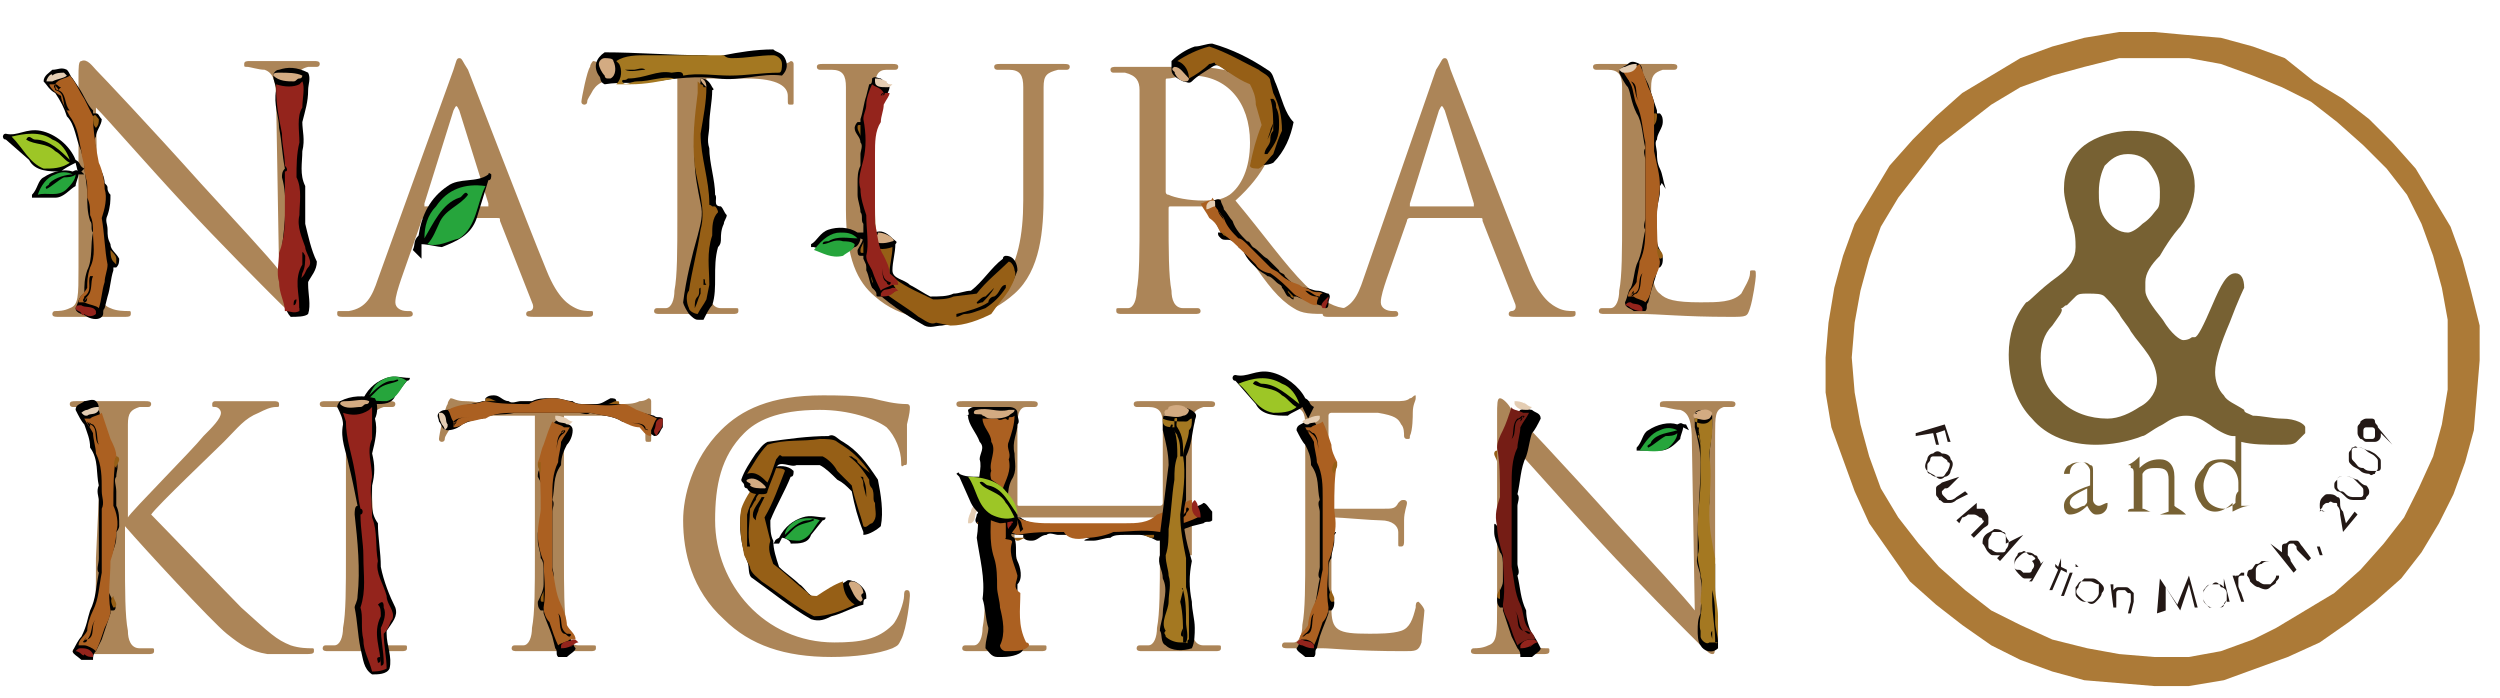<svg version="1.1" id="レイヤー_1" xmlns="http://www.w3.org/2000/svg" x="0" y="0" viewBox="0 0 86 24" xml:space="preserve"><style>.st0{fill:#ac8558}.st1{fill:#ab6021}.st2{fill:#e4cdb3}.st3{fill:#965f16}.st4{fill:#94241c}.st5{fill:#d3ab82}.st6{fill:#9dc626}.st7{fill:#26a53c}.st8{fill:#a47821}.st10{fill:#776133}</style><g id="design"><path class="st0" d="M3.4 9.3c0 .9.1 1.2.4 1.3.2.1.5.1.6.1.1 0 .1 0 .1.1s-.1.1-.2.1H2c-.1 0-.2 0-.2-.1 0 0 0-.1.1-.1s.3 0 .5-.1c.3-.1.3-.4.3-1.4V2.7c0-.4 0-.6.1-.6.2-.1.4.2.5.3.2.2 1.9 2 3.6 3.9 1.1 1.2 2.4 2.6 2.7 3l-.1-5.8c0-.7-.1-1-.4-1.1-.2 0-.5-.1-.6-.1-.1 0-.1 0-.1-.1s.1-.1.2-.1h2.2c.1 0 .2 0 .2.1 0 0 0 .1-.1.1h-.3c-.4.1-.4.3-.4 1V10c0 .8 0 .8-.1.8s-.2-.1-.8-.7c-.1-.1-1.8-1.8-3-3.1-1.3-1.4-2.6-2.9-3-3.3l.1 5.6zM14.6 7c-.1 0-.1 0 0 0l1-3.2c.1-.2.1-.2.2 0l1 3.2v.1h-2.2zM13 9.6c-.2.6-.4 1-1 1.1h-.3c-.1 0-.1 0-.1.1s.1.1.2.1H14c.1 0 .2 0 .2-.1 0 0 0-.1-.1-.1H14c-.2 0-.4-.1-.4-.3 0-.2.1-.5.2-.8l.7-2c0-.1.1-.1.1-.1h2.5c.1 0 .1 0 .1.1l1.1 2.8c.1.2 0 .3-.1.3 0 0-.1 0-.1.1s.1.1.3.1h1.8c.1 0 .2 0 .2-.1s0-.1-.1-.1-.3 0-.5-.1-.6-.3-1-1.3c-.7-1.7-2.5-6.4-2.7-6.9-.2-.3-.2-.4-.3-.4-.1 0-.1.1-.2.4L13 9.6zm11.3-2.1c0 1.1 0 2 .1 2.5 0 .3.1.6.4.6h.5c.1 0 .1 0 .1.1s-.1.1-.2.1h-2.5c-.1 0-.2 0-.2-.1 0 0 0-.1.1-.1h.3c.2 0 .3-.3.3-.6.1-.5.1-1.4.1-2.5V2.7h-1.7c-.7 0-1 .1-1.2.4-.1.2-.2.3-.2.4 0 .1-.1.1-.1.1s-.1 0-.1-.1.2-1.1.3-1.2c0-.1.1-.2.1-.2.1 0 .2.1.5.1s.8.1.9.1h4.3c.4 0 .6 0 .8-.1.2 0 .3-.1.3-.1.1 0 .1.1.1.1v1.3c0 .1 0 .1-.1.1s-.1 0-.1-.2v-.1c0-.3-.3-.6-1.4-.6h-1.4v4.8zm4.8-2V3c0-.4-.1-.6-.5-.6h-.4s-.1 0-.1-.1.1-.1.2-.1h2.4c.1 0 .2 0 .2.1 0 0 0 .1-.1.1h-.3c-.3 0-.4.2-.4.6v4.1c0 1.6.4 2.3.9 2.8.6.5 1.1.6 1.7.6.7 0 1.4-.3 1.8-.8.5-.6.7-1.6.7-2.8V3c0-.4-.1-.6-.5-.6h-.4s-.1 0-.1-.1.1-.1.2-.1h2.2c.1 0 .2 0 .2.1 0 0 0 .1-.1.1h-.3c-.4.1-.5.2-.5.6v3.7c0 1.2-.1 2.6-1 3.4-.9.8-1.8.9-2.4.9-.4 0-1.5 0-2.4-.8-.6-.5-1-1.3-1-3V5.5zm11-2.7c0-.1 0-.1.1-.1s.4-.1.8-.1c1.2 0 2 .9 2 2.3 0 .9-.3 1.5-.7 1.8-.3.2-.6.2-.9.2-.5 0-1-.1-1.2-.2-.1 0-.1-.1-.1-.1V2.8zm-.9 4.7c0 1.1 0 2-.1 2.5 0 .3-.1.6-.3.6h-.3c-.1 0-.1 0-.1.1s.1.1.2.1h2.5c.1 0 .2 0 .2-.1 0 0 0-.1-.1-.1h-.5c-.3 0-.4-.3-.4-.6-.1-.5-.1-1.4-.1-2.5v-.3c0-.1 0-.1.1-.1h1.4c.1 0 .1 0 .1.1.2.3.7 1.1 1.2 1.7.6.9 1 1.4 1.5 1.7.3.2.6.2 1.2.2h.8c.2 0 .3 0 .3-.1 0 0 0-.1-.1-.1h-.4c-.3 0-.8-.2-1.4-.8-.7-.7-1.4-1.7-2.4-2.9 1-.9 1.4-1.8 1.4-2.6s-.5-1.3-.8-1.5c-.6-.4-1.4-.5-2.1-.5h-2.6c-.1 0-.2 0-.2.1 0 0 0 .1.1.1h.4c.4.1.5.3.5.6v4.4z"/><path class="st0" d="M48.5 7c-.1 0-.1 0 0 0l1-3.2c.1-.2.1-.2.2 0l1 3.2v.1h-2.2zm-1.6 2.6c-.2.6-.4 1-1 1.1h-.3c-.1 0-.1 0-.1.1s.1.1.2.1h2.2c.1 0 .2 0 .2-.1 0 0 0-.1-.1-.1h-.1c-.2 0-.4-.1-.4-.3 0-.2.1-.5.2-.8l.7-2c0-.1.1-.1.1-.1h2.4c.1 0 .1 0 .1.1l1.1 2.8c.1.2 0 .3-.1.3 0 0-.1 0-.1.1s.1.1.3.1H54c.1 0 .2 0 .2-.1s0-.1-.1-.1-.3 0-.5-.1-.6-.3-1-1.3c-.7-1.7-2.5-6.4-2.7-6.9-.1-.3-.1-.4-.2-.4s-.1.1-.3.4l-2.5 7.2zm9.9-2.1c0 1.7 0 2.4.3 2.6.2.2.5.3 1.4.3.6 0 1.1 0 1.4-.3.1-.2.3-.5.3-.7 0-.1 0-.1.1-.1s.1 0 .1.2c0 .1-.1.8-.2 1.1-.1.3-.1.3-.7.3-1.6 0-2.4-.1-3.1-.1h-1.2c-.1 0-.2 0-.2-.1 0 0 0-.1.1-.1h.3c.2 0 .3-.3.3-.6.1-.5.1-1.4.1-2.5V3c0-.4-.1-.6-.5-.6h-.4s-.1 0-.1-.1.1-.1.2-.1h2.5c.1 0 .2 0 .2.1 0 0 0 .1-.1.1h-.4c-.3.1-.4.2-.4.6v4.5z"/><path d="M3.7 6.5s0 .1.1.2c0 .2 0 .4-.1.7-.1.2 0 .3 0 .5s0 .3.1.5c0 .2.2.3.3.5 0 .1 0 .2-.1.3h-.1v.1c-.1.3-.1.6-.2.9l-.1.4c-.1.1 0 .2-.1.3-.1.1-.3.1-.5 0-.1-.1-.4-.1-.4-.3.1-.2.1-.4.3-.5 0-.3 0-.5.1-.8.2-.4.1-.9.2-1.3-.1-.1 0-.3-.1-.4C3 7.3 3 7 3 6.7c0-.4-.1-.7-.1-1.1 0-.1-.1-.3-.1-.4-.2-.4-.2-.9-.5-1.2-.1-.3-.2-.5-.4-.8-.2-.1-.3-.3-.4-.4 0-.2.2-.3.3-.4.2 0 .3-.1.5 0 .1.1.1.2.2.3l.2.3c.2.3.3.6.5.8v.1h.1c.1 0 .1.1.2.2 0 .2-.2.4-.2.6-.1.1 0 .3 0 .5 0 .1 0 .3.1.5s.2.4.2.6c.1.1.1.1.1.2z"/><path class="st1" d="M3.6 6.5c.1.3 0 .7-.1 1 .1.6.1 1.1.2 1.6 0 .2-.1.4-.1.6-.1.3-.1.6-.2.9-.1-.1-.3-.1-.5-.2h-.2c0-.2.2-.3.3-.5 0-.2 0-.4.1-.7.2-.4.1-.8.1-1.2 0-.2 0-.4-.1-.6 0-.2 0-.4-.1-.6v-.4c0-.2-.1-.4-.1-.6 0-.2-.1-.4-.1-.6-.1-.4-.1-.8-.4-1.2-.1-.2-.3-.5-.3-.7-.2-.1-.4-.3-.4-.4h.2c.1-.2.4-.2.5-.3.2.2.3.5.5.8l.3.6c0 .5.1 1.1.2 1.6.1.2.2.6.2.9z"/><path class="st2" d="M1.7 2.6s.1-.1.1 0c.1-.1.3-.1.4-.1l.1.1c-.1.1-.3.1-.5.2h-.2c0-.1.1-.2.1-.2z"/><path d="M1.9 2.9c0 .1 0 .2.1.2 0-.1-.1-.1-.1-.2.1 0 .1.1.2.1l-.1.1c.3.1.2.5.4.7h-.1c-.2-.2 0-.6-.4-.7 0-.1-.1-.1 0-.2z"/><path class="st3" d="M3.2 4c.1-.1.1 0 .2.1 0 .1 0 .2-.1.3-.1-.1-.1-.2-.1-.4zm.7 5l.1.1v-.2c0-.1-.1-.2-.2-.3 0 .1 0 .3.1.4z"/><path class="st4" d="M2.8 10.8s.1.1.1 0c.1.1.3.1.4 0v-.1c-.1-.2-.4-.1-.5-.2-.1 0-.2 0-.2.1s.2.1.2.2z"/><path d="M2.9 10.4s0-.1.1-.2c0 .1-.1.1-.1.2.1 0 .1-.1.1-.2.2-.2.1-.5.2-.7h-.1c-.1.2.1.5-.2.7 0 .1-.1.1 0 .2zm7.7-7.9c.1.2 0 .4 0 .6 0 .4-.1.7-.2 1.1 0 .3.1.6 0 1 0 .4-.1.8.1 1.2v1.3c.1.4.2.9.4 1.3 0 .3-.2.5-.3.7v.1c0 .3.1.7 0 1-.1.1-.4.1-.6.1-.2-.2-.2-.5-.3-.8-.1-.4 0-.8-.1-1.3 0-.1.1-.2.1-.3.1-.8.2-1.7 0-2.4 0-.1 0-.2.1-.3-.1-.5-.1-.9-.2-1.4 0-.4-.2-.8-.1-1.3 0-.2-.1-.3-.1-.5 0-.1.1-.2.2-.2.3-.1.6-.1 1 .1z"/><path class="st5" d="M10.4 2.6s0 .1-.1.1-.1.1-.2.1c-.2 0-.5 0-.7-.2 0-.1.1-.1.2-.1.3 0 .6 0 .8.1z"/><path class="st4" d="M10.4 3.7c-.2.3-.1.8-.1 1.2-.1.4-.1.8-.1 1.2.2.4.1.9.1 1.3-.1.4.1.8.2 1.1 0 .2.3.5.1.7-.1.1-.1.3-.3.4v1.1c-.2.1-.3 0-.5 0 0-.3-.2-.6-.2-1-.1-.3 0-.7 0-1 .2-.5.2-1 .2-1.5V5.9c.1 0 .1-.1 0-.2 0-.4-.1-.7-.1-1.1-.1-.5-.2-1-.2-1.5v-.2c.3.1.6.1.8 0l.1-.1c.1.2 0 .6 0 .9z"/><path d="M10.5 8.8c0 .2 0 .4-.1.6-.1.4 0 .7 0 1.1 0 0 0 .1-.1.1 0-.5-.2-1 .1-1.5v-.4c0-.1.1.1.1.1zm-.3 1.5s0 .2-.1.2c0-.1 0-.2.1-.2 0-.1 0 0 0 0zM2.7 6l-.1-.4c-.2.1-.4.2-.5.3-.4 0-.9 0-1.1-.4l-.8-.7c-.1 0-.1-.1-.1-.1s0-.1.1-.1c.4.1.7-.2 1.2-.1s1 .5 1.2 1c.2.1.1.2.3.3l-.2.2z"/><path class="st6" d="M1.8 4.8c.3.1.5.4.6.7-.3-.3-.7-.7-1.2-.7-.1 0-.2-.2-.3 0 .3.2.7.1 1 .4.2.1.3.3.5.4-.3.2-.6.2-.9.2C1 5.6.8 5.1.4 4.7c.4-.1 1-.2 1.4.1z"/><path d="M2.9 6h-.2c0 .1-.1.3-.1.4-.2.1-.4.4-.7.4h-.8v-.1c.2-.2.2-.5.4-.6.3-.2.7-.3 1-.2.2-.1.1 0 .3 0l.1.1z"/><path class="st7" d="M1.9 6c.2-.1.4-.1.6 0-.2 0-.6.1-.8.3 0 .1-.2.1-.1.2.2-.1.4-.3.6-.4.1 0 .3 0 .4-.1 0 .2-.2.4-.3.5-.3.3-.7.1-1 .2.1-.3.3-.6.6-.7z"/><path d="M29.8 8.3l-.2-.1c0 .1-.1.3-.2.3-.2.1-.5.3-.8.2l-.6-.2h-.1v-.1c.2-.1.3-.4.6-.5.3-.1.7-.1 1 .1h.3v.3z"/><path class="st7" d="M28.9 8c.2 0 .4 0 .6.2-.3 0-.7-.1-1 .1-.1 0-.2 0-.2.1.2 0 .4-.2.7-.1.1 0 .3 0 .4.1 0 .2-.3.3-.4.4-.4.1-.7-.1-1-.2.3-.4.6-.6.9-.6z"/><path d="M20.8 1.8c1.1 0 2.3.1 3.4.1.2 0 .4.1.7 0 .5-.1 1.1-.2 1.7-.2.1.1.3.1.4.3.1.2.1.4-.1.6-.7-.1-1.4.2-2.2.1-.7-.1-1.5 0-2.2.1-.6.1-1.1 0-1.7.1-.2-.1-.1-.2-.2-.3-.2-.3-.1-.6.2-.8z"/><path class="st5" d="M20.8 2c.1 0 .3 0 .3.1.1.2.1.5-.1.6h-.1c-.1 0-.1-.1-.1-.1-.1-.1-.2-.3-.2-.4 0-.1.1-.2.2-.2z"/><path class="st8" d="M22.3 1.9h2.6c.1.1.2.1.3.1.5 0 .9-.1 1.4-.1.1 0 .3.1.3.3 0 .1 0 .3-.1.3-.6 0-1.1.1-1.7.1-.5 0-1.1-.1-1.6 0 0-.2-.3-.1-.4-.1-.5-.1-.9.2-1.5.2-.1.1-.2 0-.2.1.1.2.3 0 .5 0 .5 0 .9-.2 1.3-.1-.5.1-1 .2-1.5.2h-.5c.2-.2.2-.5.1-.7l-.1-.1c.3-.2.7-.2 1.1-.2z"/><path d="M21.8 2.4c.1 0 .3-.1.4 0-.2 0-.5.1-.7 0h.3zm1.7 8c.1-.8.3-1.6.5-2.3.1-.4.2-.7.1-1.1-.1-.5-.2-1-.2-1.4-.1-1 .1-1.9.2-2.8v-.1c.2 0 .3.1.4.3 0 0 .1.1 0 .1 0 .4-.1.8-.1 1.2 0 .3-.1.5 0 .8 0 .5.2 1.1.2 1.6.1.1-.1.4.2.4.1.1.1.2.2.3 0 .1-.1.2-.1.3-.1.2-.1.4-.1.5 0 .1 0 .2-.1.3-.2.7 0 1.4-.2 2-.1.1-.2.3-.3.5H24c-.1 0-.2-.1-.3-.2-.2-.3-.2-.4-.2-.4z"/><path class="st3" d="M23.7 10c.1-.7.3-1.4.4-2.1.2-.7-.1-1.5-.2-2.2-.1-.9 0-1.7.1-2.5v-.4l.1.1c.1 0 .1.1.1.1h.1c0 .5-.1 1-.2 1.6 0 .8.3 1.6.3 2.4 0 .1 0 0 .1.1h.1c.1.1.1.2.1.2-.2.2-.2.5-.2.8-.2.6-.1 1.1-.1 1.7l-.1.5c-.1.2-.2.3-.3.5-.1 0-.3-.1-.3-.2-.1-.2-.1-.5 0-.6z"/><path d="M24 10.2c.1-.1 0-.3.1-.3v.2c-.1.2-.1.3-.2.5 0-.2 0-.3.1-.4zm.2-.6c0-.1 0-.1 0 0 .1 0 0 .1.1.2h-.1v-.2z"/><path class="st5" d="M24.1 2.7c.1 0 .2.1.2.3-.1-.1-.2-.2-.2-.3z"/><path d="M14.5 8.9v-.5c.2 0 .6.1.7.1.5-.2 1-.4 1.2-1l.4-1.3c.1 0 .1-.1.1-.2 0 0-.1-.1-.1 0-.4.3-1 .1-1.4.4-.6.4-.9 1-1 1.7-.2.2-.1.3-.2.5l.3.3z"/><path class="st7" d="M15 7.1c-.3.3-.4.7-.4 1.1.3-.5.6-1.2 1.2-1.4.1 0 .2-.3.3-.1-.3.4-.8.5-1 1-.1.2-.2.5-.4.7.4.1.7-.1 1.1-.2.6-.4.6-1.2.9-1.8-.7-.1-1.3.1-1.7.7z"/><path d="M57.1 6.4v.2c0 .2-.1.4-.1.7-.1.1 0 .3 0 .5v.5c0 .2.2.4.2.6 0 .1 0 .2-.1.3H57v.1c0 .1-.1.4-.2.7l-.1.4c-.1.1 0 .2-.1.3h-.4c-.1-.1-.3-.1-.3-.3.1-.2.1-.4.2-.5.1-.2.1-.5.2-.8.2-.4.2-.8.3-1.2-.1-.1 0-.3 0-.4v-2c0-.1-.1-.3 0-.4-.1-.4-.1-.9-.3-1.2-.2-.4-.2-.7-.3-.9-.1-.1-.2-.3-.3-.5 0-.2.2-.2.3-.3.1-.1.2-.1.4 0 .1.1.1.2.1.3l.2.4.3.9v.1h.1c.1.1.1.2.1.3 0 .2-.2.4-.2.6-.1.1 0 .3 0 .5 0 .1 0 .3.1.5s.1.4.2.7c-.2-.3-.1-.2-.2-.1z"/><path class="st1" d="M57.1 6.4c0 .3-.1.7-.1 1 0 .6 0 1.1.1 1.6 0 .2-.1.4-.2.6-.1.3-.1.6-.3.8-.1-.1-.3-.1-.4-.2H56c0-.2.2-.3.3-.5 0-.2.1-.5.1-.7.2-.4.2-.8.2-1.3V4.9c-.1-.4-.1-.9-.3-1.3-.1-.2-.1-.5-.2-.7-.1-.2-.2-.3-.3-.5h.2c.1-.1.3-.1.4-.2.1.2.2.5.3.8.1.2.2.4.2.6v1.6c.1.5.2.8.2 1.2z"/><path class="st2" d="M55.9 2.3s0-.1 0 0c.2-.1.3-.1.4-.1v.1c-.1.2-.3.2-.4.2-.1 0-.1 0-.2-.1 0 0 .1-.1.2-.1z"/><path d="M55.9 2.7s0 .1.1.2c0-.1 0-.2-.1-.2.1 0 .1.1.2.1.2.2.1.5.3.7-.2-.2 0-.6-.3-.7-.1 0-.2-.1-.2-.1z"/><path class="st3" d="M56.9 3.9c.1 0 .1 0 .1.1 0 0 0 .2-.1.3v-.4zm.2 5c.1 0 .1-.1.1-.1 0-.1-.1-.2-.2-.3 0 .1 0 .3.1.4z"/><path class="st4" d="M56.1 10.6c.2.1.3.1.4.1v-.1c-.1-.2-.3-.1-.4-.2-.1 0-.1 0-.2.1 0 0 .1 0 .2.1z"/><path d="M56.1 10.2s0-.1.1-.2c0 .1 0 .1-.1.2.1 0 .1-.1.2-.1.2-.2.1-.5.2-.7-.2.2 0 .6-.3.7-.1 0-.1 0-.1.1zM43.9 2.9c-.1-.2-.1-.4-.3-.5-.6-.4-1.2-.7-1.9-.9-.2 0-.4.1-.6.1-.3.1-.6.3-.8.5v.3c0 .2.2.3.4.4.1 0 .2.1.3 0 .2-.2.4-.3.7-.5.3-.2.4.2.7.2.2.1.5.3.7.4.1.2.2.5.2.7.1.2.1.4.2.5-.1.5-.3.9-.4 1.4-.1 0 0 .1 0 .1.2.1.5.1.7 0 .4-.4.6-.9.7-1.4-.3-.3-.4-.8-.6-1.3z"/><path class="st3" d="M43.7 2.8c0-.2-.3-.3-.4-.4-.6-.3-1.1-.6-1.7-.8-.4.1-.8.3-1.1.5.3.1.4.4.4.6.2-.1.5-.3.7-.5.1 0 .2-.1.2 0 .4.2.7.5 1.2.7.1.2.2.4.2.7l.2.7c-.2.5-.3.9-.4 1.4 0 .1.2.1.3.1.2-.1.3-.3.5-.5.1-.3.2-.6.3-.8 0-.5-.1-.9-.3-1.3l-.1-.4z"/><path d="M43.9 3.7c0-.1 0-.2-.1-.3h-.1c.1.3.1.7.1 1.1-.1.1-.1.2-.1.3 0 .2-.2.3-.2.5h.1c.3-.4.4-.6.4-1 0-.2 0-.4-.1-.6z"/><path d="M43.8 4.2s-.1 0 0 0c0 .1-.1.2-.1.3l-.1.3c.1-.2.2-.4.2-.6.1.1.1 0 0 0z"/><path class="st5" d="M40.4 2.3c-.2.1.1.2 0 .2.1.2.2.3.4.3.1 0 .1-.1.1-.1-.2-.2-.3-.4-.5-.4z"/><path d="M32.4 11.2c-.2 0-.4.1-.6 0-.7-.4-1.3-.8-1.8-1.3-.1-.2-.1-.4-.2-.6V8.2L30 8h.1c.2-.1.4 0 .6.2.1.1.2.1.1.2 0 .3-.1.6-.1.9 0 .3.4.3.6.5.2.1.5.3.7.4.3 0 .6 0 .8-.1.2 0 .4-.1.6-.1.4-.3.7-.8 1.1-1.1 0-.1.1-.1.1-.1.3 0 .4.3.4.5-.2.6-.6 1-1 1.4-.5.3-1 .4-1.6.5z"/><path class="st3" d="M32.2 11.1c-.2.1-.4-.1-.6-.2-.5-.4-1.1-.7-1.6-1.2-.1-.4-.1-.9-.1-1.3.2.2.5.2.8.1 0 .3-.1.6-.1.9 0 .1 0 .2.2.2.4.3.9.5 1.3.7.2 0 .5 0 .7-.1l.8-.1c.3-.4.8-.8 1.1-1.1.1 0 .2.2.2.3.1.2-.1.5-.2.7-.2.3-.4.5-.6.8-.4.2-.9.4-1.4.4l-.5-.1z"/><path d="M33.2 10.8c-.1 0-.2.1-.3.1v-.1c.4-.1.8-.2 1.1-.4 0-.1.1-.2.2-.2.2-.1.2-.4.4-.4v.1c-.2.3-.4.5-.7.7-.3.1-.5.2-.7.2z"/><path d="M33.6 10.4c.1-.1.2-.2.3-.2l.3-.3c-.1.2-.3.4-.4.5-.1 0-.2.1-.2 0z"/><path class="st5" d="M30 8.2c0-.2.2 0 .2-.2.2 0 .4.1.5.2.1.1 0 .1 0 .1-.3.1-.6.1-.7-.1z"/><path d="M43.2 9.2s.1 0 0 0c.2.2.3.2.4.3.1 0 .2.1.3.2.1.1.2.1.2.2.1.1.1.2.2.3.1 0 .1.1.2.1v-.1h.1c.2.1.3.1.5.2l.3.1c.1 0 .1.1.2.1s.1-.1.1-.2.1-.2 0-.3c-.1 0-.2-.1-.4-.1-.1 0-.3-.1-.4-.1-.3 0-.5-.2-.7-.4 0-.1-.2-.1-.2-.2l-.4-.4c-.2-.1-.3-.3-.5-.4-.1-.1-.1-.2-.2-.2-.2-.2-.4-.4-.5-.7-.1-.1-.2-.3-.3-.4 0-.1-.1-.2-.1-.3-.1-.1-.2 0-.3 0-.1 0-.1.1-.2.2 0 .1.1.1.1.2l.1.2c.1.1.2.3.3.5h-.1c0 .1 0 .1.1.2s.3 0 .4.1c.1 0 .2.1.2.2.1.1.2.1.2.2.1.2.2.3.3.4l.1.1z"/><path class="st1" d="M43.2 9.1c.1.2.4.3.5.3.3.2.5.4.8.7.1.1.2.1.3.2.2.1.3.2.5.2 0-.1 0-.2.1-.3 0 0 0-.1.1-.1-.1-.1-.2 0-.4-.1-.1-.1-.3-.1-.4-.2-.3-.1-.5-.2-.7-.4-.1-.1-.2-.1-.3-.2l-.3-.3-.1-.1-.1-.1-.3-.3c-.1-.1-.2-.2-.3-.2-.2-.2-.4-.4-.5-.7-.1-.1-.2-.3-.3-.4 0-.1 0-.2-.1-.3 0 0 0 .1-.1.1s-.2.1-.3.1c.1.2.2.3.3.5.3.2.3.4.4.5.3.2.5.4.8.7l.4.4z"/><path class="st2" d="M41.7 6.9c-.1 0-.2.1-.2.2v.1c.1 0 .2-.1.3-.1V7c0-.1 0-.1-.1-.1z"/><path d="M41.9 7.1c-.1.1 0 .1 0 .1 0 .2.2.3.2.4 0-.2-.2-.2-.2-.5z"/><path class="st3" d="M42.1 8c-.1 0 0 .1 0 .1.1 0 .1.1.2.1-.1 0-.1-.1-.2-.2zm2.4 2.2c0 .1-.1 0-.1 0 0-.1-.1-.1-.1-.2l.2.2z"/><path class="st4" d="M45.7 10.3c-.1.1 0 .1 0 0 0 .1-.1.2-.1.3h-.1c-.1-.1 0-.2.1-.3l.1-.1v.1z"/><path d="M45.4 10.2h-.1.1c0 .1-.1 0-.1 0-.2 0-.3-.1-.4-.2.2 0 .3.2.5.2 0 0 .1 0 0 0zM29.5 6.5v.2c0 .2.1.4.1.6.1.1 0 .3.1.4v.4c0 .2-.1.3-.2.5 0 .1 0 .2.1.2h.1v.1c.1.2.2.5.3.7l.1.4c.1.1 0 .2.1.2h.3c.1-.1.3-.1.3-.3-.1-.1-.1-.3-.3-.4-.1-.2-.1-.4-.2-.7-.2-.3-.2-.7-.3-1.1.1-.1 0-.3 0-.4V5.2c.1-.4 0-.8.2-1.1 0-.2.1-.5.2-.7.1-.1.2-.3.2-.4 0-.1-.2-.2-.3-.3-.1 0-.2-.1-.3 0 0 .1 0 .2-.1.2l-.1.4c-.1.3-.1.5-.2.8v.1h-.1c-.1.1-.1.2-.1.2 0 .2.2.3.2.5.1.1 0 .3 0 .4v.4c-.1.2-.1.4-.1.6v.2z"/><path class="st4" d="M29.6 6.5c0 .3.1.6.2.9 0 .5.1 1 0 1.4 0 .2.1.3.2.5.1.3.2.5.3.7.1-.1.2-.1.4-.2h.2c0-.2-.2-.3-.3-.4 0-.2-.1-.4-.2-.6-.2-.3-.2-.7-.3-1.1V5.3c0-.4 0-.8.2-1.1 0-.2.1-.4.1-.6.1-.2.2-.3.2-.4h-.2c-.1-.2-.3-.2-.4-.3-.1.2-.2.5-.2.7 0 .2-.1.3-.1.5.1.5.1 1 0 1.4-.1.4-.2.7-.1 1z"/><path class="st2" d="M30.5 2.8c-.1 0-.1 0 0 0-.2-.1-.3-.1-.4-.1v.1c0 .2.2.2.4.2.1 0 .1 0 .2-.1-.1 0-.2 0-.2-.1z"/><path d="M30.4 3.2s0 .1-.1.1l.1-.1c-.1 0-.1.1-.1.1-.2.1-.1.4-.2.6.1-.2 0-.5.2-.6.1 0 .2-.1.1-.1z"/><path class="st3" d="M29.6 4.3c-.1 0-.1 0-.1.1s.1.2.1.3v-.4zm.1 4.4c-.1 0-.1 0-.1-.1s.1-.2.1-.3v.4z"/><path class="st4" d="M30.7 10.1c-.1 0-.1 0 0 0-.1.1-.3.1-.4.1v-.1c.1-.2.2-.1.4-.2.1 0 .1 0 .2.1-.1 0-.2.1-.2.1z"/><path d="M30.6 9.8s0-.1-.1-.1c0 0 .1 0 .1.1-.1 0-.1-.1-.1-.1-.2-.1-.1-.4-.2-.6.1.2 0 .5.3.6 0 0 .1 0 0 .1z"/><path class="st0" d="M3.4 17.1v-2.5c0-.4-.1-.6-.5-.6h-.4s-.1 0-.1-.1.1-.1.2-.1H5c.1 0 .2 0 .2.1 0 0 0 .1-.1.1h-.3c-.3.1-.4.2-.4.6v3.2c.1-.2 2.2-2.3 2.6-2.8.3-.3.6-.6.6-.8 0-.1-.1-.2-.2-.2s-.1 0-.1-.1.1-.1.1-.1h2c.1 0 .2 0 .2.1s0 .1-.1.1c-.2 0-.4.1-.6.2-.5.2-.7.5-1.2 1-.3.3-2.3 2.2-2.5 2.5.3.3 2.7 2.8 3.1 3.2 1 .9 1.2 1.1 1.7 1.3.3.1.6.1.7.1.1 0 .1 0 .1.1s-.1.1-.3.1H9.2c-.6-.1-.9-.3-1.4-.7-.5-.4-2.9-3-3.5-3.7v1.1c0 1.1 0 2 .1 2.5 0 .3.1.6.4.6h.4c.1 0 .1 0 .1.1s-.1.1-.2.1H2.7c-.1 0-.2 0-.2-.1 0 0 0-.1.1-.1h.3c.2 0 .3-.3.3-.6.1-.5.1-1.4.1-2.5l.1-2.1zm9.5 2c0 1.1 0 2 .1 2.5 0 .3.1.6.4.6h.5c.1 0 .1 0 .1.1s-.1.1-.2.1h-2.5c-.1 0-.2 0-.2-.1 0 0 0-.1.1-.1h.3c.2 0 .3-.3.3-.6.1-.5.1-1.4.1-2.5v-4.5c0-.4-.1-.6-.4-.6h-.4s-.1 0-.1-.1.1-.1.2-.1h2.2c.1 0 .2 0 .2.1 0 0 0 .1-.1.1h-.3c-.3.1-.4.2-.4.6v2.5l.1 2zm6.5 0c0 1.1 0 2 .1 2.5 0 .3.1.6.4.6h.5c.1 0 .1 0 .1.1s-.1.1-.2.1h-2.5c-.1 0-.2 0-.2-.1 0 0 0-.1.1-.1h.3c.2 0 .3-.3.3-.6.1-.5.1-1.4.1-2.5v-4.8h-1.7c-.7 0-1 .1-1.2.4-.1.2-.2.3-.2.4 0 .1-.1.1-.1.1s-.1 0-.1-.1.2-1.1.3-1.2c0-.1.1-.2.1-.2.1 0 .2.1.5.1s.8.1.9.1h4.3c.4 0 .6 0 .8-.1.2 0 .3-.1.3-.1.1 0 .1.1.1.1v1.3c0 .1 0 .1-.1.1s-.1 0-.1-.2v-.1c0-.3-.3-.6-1.4-.6h-1.4v4.8zm5.5 2.2c-1.1-1-1.4-2.3-1.4-3.4 0-.8.3-2.1 1.3-3.1.7-.7 1.7-1.2 3.5-1.2.5 0 1.1 0 1.7.1.4.1.8.2 1.2.2.1 0 .1.1.1.1 0 .1 0 .2-.1.6v1.2c0 .2 0 .2-.1.2-.1.1-.1 0-.1-.1 0-.4-.2-.9-.5-1.2-.4-.3-1.3-.6-2.3-.6-1.5 0-2.2.4-2.6.8-.8.8-1 1.8-1 3 0 2.2 1.7 4.2 4.1 4.2.9 0 1.5-.1 2-.6.2-.2.4-.8.4-1 0-.1 0-.2.1-.2s.1.1.1.2-.1 1.1-.3 1.5c-.1.2-.1.2-.3.3-.5.2-1.3.3-2.1.3-1.6 0-2.8-.4-3.7-1.3zm16-2.2c0 1.1 0 2 .1 2.5 0 .3.1.6.4.6h.5c.1 0 .1 0 .1.1s-.1.1-.2.1h-2.5c-.1 0-.2 0-.2-.1 0 0 0-.1.1-.1h.3c.2 0 .3-.3.3-.6.1-.5.1-1.4.1-2.5v-1.2s0-.1-.1-.1H35s-.1 0-.1.1v1.2c0 1.1 0 2 .1 2.5 0 .3.1.6.4.6h.5c.1 0 .1 0 .1.1s-.1.1-.2.1h-2.5c-.1 0-.2 0-.2-.1 0 0 0-.1.1-.1h.3c.2 0 .3-.3.3-.6.1-.5.1-1.4.1-2.5v-4.5c0-.4-.1-.6-.5-.6H33s-.1 0-.1-.1.1-.1.2-.1h2.4c.1 0 .2 0 .2.1 0 0 0 .1-.1.1h-.3c-.2 0-.3.2-.3.6v2.7c0 .1 0 .1.1.1h4.8s.1 0 .1-.1v-2.7c0-.4-.1-.6-.5-.6h-.4s-.1 0-.1-.1.1-.1.2-.1h2.4c.1 0 .2 0 .2.1 0 0 0 .1-.1.1h-.3c-.3.1-.4.2-.4.6v4.5zm4-2v-2.5c0-.4-.1-.6-.5-.6H44s-.1 0-.1-.1.1-.1.2-.1H48c.2 0 .4 0 .5-.1.1 0 .1-.1.2-.1v.1c0 .1-.1.2-.1.5 0 .1 0 .6-.1.8 0 .1 0 .1-.1.1s-.1-.1-.1-.1c0-.1 0-.3-.1-.4-.1-.2-.2-.3-.8-.4h-1.6s-.1 0-.1.1v3.1c0 .1 0 .1.1.1h1.8c.3 0 .4 0 .5-.2.1-.1.1-.1.2-.1 0 0 .1 0 .1.1s-.1.3-.1.6v.7c0 .1 0 .2-.1.2s-.1 0-.1-.1v-.4c0-.2-.2-.4-.6-.4-.3 0-1.4-.1-1.6-.1-.1 0-.1 0-.1.1v3c0 .8.2.9 1.3.9.3 0 .8 0 1.1-.1.3-.1.4-.4.5-.8 0-.1 0-.2.1-.2.2.2.2.3.2.3 0 .1-.1.9-.1 1.1-.1.3-.2.3-.6.3-1.7 0-2.5-.1-2.8-.1h-1.2c-.1 0-.2 0-.2-.1 0 0 0-.1.1-.1h.3c.2 0 .3-.3.3-.6.1-.5.1-1.4.1-2.5v-1.9zm7.3 3.8c0 .9.1 1.2.4 1.3.2.1.5.1.6.1.1 0 .1 0 .1.1s-.1.1-.2.1h-2.3c-.1 0-.2 0-.2-.1 0 0 0-.1.1-.1s.3 0 .5-.1c.3-.1.3-.4.3-1.4v-6.5c0-.4 0-.6.1-.6s.3.2.4.4c.2.2 1.9 2 3.6 3.9 1.1 1.2 2.4 2.6 2.7 3l-.1-5.8c0-.7-.1-1-.4-1.1-.2 0-.5-.1-.6-.1-.1 0-.1 0-.1-.1s.1-.1.2-.1h2.2c.1 0 .2 0 .2.1 0 0 0 .1-.1.1h-.3c-.3.1-.3.3-.3 1v6.7c0 .8 0 .8-.1.8s-.2-.1-.8-.7c-.1-.1-1.8-1.8-3-3.1-1.3-1.4-2.6-2.9-3-3.3l.1 5.5z"/><path d="M45 14.4l-.2-.4c-.1.1-.4.2-.5.3-.4 0-.9 0-1.1-.4l-.7-.8c-.1 0-.1-.1-.1-.1s0-.1.1-.1c.4.1.7-.2 1.2-.1s1 .5 1.2.9c.2.1.1.2.3.3l-.2.4z"/><path class="st6" d="M44.1 13.2c.3.1.5.4.6.7-.4-.3-.8-.7-1.3-.7-.1 0-.2-.2-.3 0 .3.2.7.1 1 .4.2.1.3.3.5.4-.2.2-.6.2-.8.2-.6-.1-.8-.7-1.2-1 .5-.2 1-.3 1.5 0z"/><path d="M58.1 14.8l-.2-.1c0 .1-.1.3-.1.4-.2.2-.4.4-.7.4h-.8v-.1c.2-.2.2-.5.4-.6.3-.2.7-.3 1-.2.2-.1.1 0 .3 0l.1.2z"/><path class="st7" d="M57.1 14.8c.2-.1.4-.1.6 0-.3.1-.7.1-.9.4 0 .1-.2.1-.1.2.2-.1.4-.3.6-.4.1 0 .3 0 .4-.1 0 .2-.2.4-.3.5-.3.2-.7.1-1 .1.2-.3.4-.6.7-.7z"/><path d="M26.8 18.7l.1-.2c.1 0 .3.1.3.2.3 0 .6 0 .7-.3l.4-.5s.1 0 .1-.1c-.3 0-.5-.1-.8 0-.3.1-.6.3-.8.7-.2.1-.1.1-.2.2h.2z"/><path class="st7" d="M27.4 17.9c-.2.1-.4.3-.4.5.2-.2.5-.5.8-.5.1 0 .2-.1.2 0-.2.1-.5.1-.7.3l-.3.3c.1.1.4.1.5.1.4-.1.5-.5.7-.7-.2-.1-.6-.1-.8 0z"/><path d="M12.5 13.9l.1-.2c.1 0 .3.1.3.2.3 0 .6 0 .7-.3l.4-.5s.1 0 .1-.1c-.3 0-.5-.1-.8 0-.3.1-.6.3-.8.7-.2.1-.1.1-.2.2h.2z"/><path class="st7" d="M13.1 13.1c-.2.1-.3.3-.4.5.2-.2.5-.5.8-.5.1 0 .2-.1.2 0-.2.1-.5.1-.7.3l-.3.3c.1.1.4.1.6.1.4-.1.5-.5.7-.7-.3-.2-.6-.2-.9 0z"/><path d="M4 18.3v.2c0 .2-.1.4-.2.7-.1.1-.1.3-.1.5v.5c0 .2.2.4.2.6.1 0 .1.2 0 .2h-.1v.1l-.3.9-.2.4c-.1.1-.1.2-.1.3h-.4c-.1-.1-.3-.2-.3-.3.1-.2.2-.4.3-.5.2-.4.2-.6.3-.9.2-.4.2-.8.3-1.3-.1-.1 0-.3 0-.5v-2c0-.1-.1-.3 0-.5-.1-.4 0-.9-.3-1.3 0-.3-.1-.5-.2-.8-.1-.1-.2-.3-.3-.5 0-.2.2-.2.3-.3.1 0 .3-.1.4 0 .1.1.1.2.1.3l.1.4.3.9v.1h.1c.1.1.1.2.1.3.1.3 0 .4 0 .6-.1.1 0 .3 0 .5v.5c.1.2.1.4.1.7 0 0 0 .1-.1.2z"/><path class="st1" d="M4 18.3c0 .3-.1.7-.2 1 0 .6-.1 1.1 0 1.7 0 .2-.1.4-.2.6-.1.3-.2.6-.3.8-.1-.1-.3-.2-.4-.2h-.2c0-.2.2-.3.3-.5 0-.2.1-.5.2-.7.2-.4.2-.8.3-1.3v-2.2c.1-.2 0-.4 0-.6 0-.5 0-.9-.2-1.3 0-.2-.1-.5-.1-.7-.1-.2-.2-.3-.3-.5h.2c.1-.1.3-.1.4-.2l.3.9c.1.2.2.4.2.6-.1.5-.1 1.1-.1 1.7.1.2.2.6.1.9z"/><path class="st2" d="M3 14.1s0-.1 0 0c.2-.1.3-.1.4-.1v.1c-.1.2-.3.1-.4.2-.1 0-.1 0-.2-.1 0 0 .1-.1.2-.1z"/><path d="M3 14.5s0 .1.1.2c0-.1 0-.2-.1-.2.1 0 .1.1.2.1.2.2.1.5.2.7-.2-.2 0-.6-.3-.7l-.1-.1z"/><path class="st3" d="M4 15.7c.1 0 .1.1.1.1 0 .1-.1.2-.1.3-.1-.1-.1-.2 0-.4zm-.1 5.2c.1 0 .1-.1.1-.1 0-.1-.1-.2-.1-.3-.1.1-.1.2 0 .4z"/><path class="st4" d="M2.8 22.5s.1.1.1 0c.1.1.2.1.3.1v-.1c-.1-.2-.3-.2-.4-.2-.1 0-.1 0-.2.1 0 0 .1 0 .2.1z"/><path d="M2.9 22.1s0-.1.1-.2c-.1.1-.1.1-.1.2.1 0 .1-.1.1-.1.2-.2.1-.5.3-.7-.2.2 0 .6-.3.7-.1 0-.2.1-.1.1zm43-3.7v.2c0 .2-.1.4-.1.6-.1.1-.1.3-.1.5v.4c0 .2.1.4.2.6 0 .1 0 .2-.1.3h-.1v.1c-.1.3-.2.5-.3.8l-.1.4c-.1.1 0 .2-.1.3h-.3c-.1-.1-.3-.2-.3-.3.1-.1.1-.3.3-.5.1-.2.2-.5.2-.7.2-.3.2-.8.3-1.2-.1-.1 0-.3 0-.4v-1.9c0-.1-.1-.3 0-.4-.1-.4 0-.8-.3-1.2 0-.3-.1-.5-.2-.7-.1-.1-.2-.3-.3-.5 0-.2.2-.2.3-.3.1 0 .2-.1.3 0 .1.1.1.2.1.3l.1.4c.1.3.2.5.2.8v.1h.1c.1.1.1.2.1.3 0 .2-.2.3-.2.5-.1.1 0 .3 0 .5v.5c.1.2.1.4.1.6.3-.3.3-.2.2-.1z"/><path class="st1" d="M45.9 18.4c0 .3-.1.7-.2.9 0 .5-.1 1 0 1.6 0 .2-.1.4-.2.5-.1.3-.2.6-.3.8 0-.1-.2-.2-.3-.2h-.2c0-.2.2-.3.3-.5 0-.2.1-.5.2-.7.2-.4.2-.8.3-1.2v-2.5c0-.4 0-.8-.2-1.2 0-.2-.1-.5-.1-.7-.1-.2-.2-.3-.3-.5h.2c.1-.1.3-.1.4-.2.1.2.2.5.3.8 0 .2.1.4.2.6-.1.5-.1 1-.1 1.6 0 .2.1.5 0 .9z"/><path class="st2" d="M45 14.4s0-.1 0 0c.2-.1.3-.1.4-.1v.1c-.1.2-.3.1-.4.2-.1 0-.1 0-.2-.1 0 0 .1-.1.2-.1z"/><path d="M45 14.8s0 .1.1.1l-.1-.1c.1 0 .1.1.2.1.2.2.1.5.2.7-.1-.2 0-.5-.3-.7-.1 0-.2-.1-.1-.1z"/><path class="st3" d="M45.9 15.9c.1 0 .1 0 .1.1s-.1.2-.1.3c-.1-.1-.1-.2 0-.4zm-.1 4.8c.1 0 .1 0 .1-.1s-.1-.2-.1-.3c-.1.1-.1.3 0 .4z"/><path class="st4" d="M44.8 22.2s0 .1 0 0c.2.1.3.1.4.1v-.1c-.1-.2-.3-.1-.4-.2-.1 0-.1 0-.2.1 0 0 .1.1.2.1z"/><path d="M44.8 21.9s0-.1.1-.1l-.1.1c.1 0 .1-.1.2-.1.2-.1.1-.5.2-.7-.2.2 0 .5-.3.7 0 0-.1 0-.1.1zm-26.3-3.5v.2c0 .2.1.4.1.6.1.1.1.3.1.5v.4c0 .2-.1.4-.2.6 0 .1 0 .2.1.3h.1v.1c.1.3.2.5.3.8l.1.4c.1.1 0 .2.1.3h.3c.1-.1.3-.2.3-.3-.1-.1-.1-.3-.3-.5-.1-.2-.2-.5-.2-.7-.2-.3-.2-.8-.3-1.2.1-.1 0-.3 0-.4v-1.9c0-.1.1-.3 0-.4.1-.4 0-.8.3-1.2 0-.3.1-.5.2-.7.1-.1.2-.3.2-.5s-.2-.2-.3-.3c-.1 0-.2-.1-.3 0-.1.1-.1.2-.1.3l-.1.4c-.1.3-.2.5-.2.8v.1h-.1c-.1.1-.1.2-.1.3.1.2.2.3.2.5.1.1 0 .3 0 .5v.5c-.1.2-.1.4-.1.6-.1-.3-.1-.2-.1-.1z"/><path class="st1" d="M18.5 18.4c0 .3.1.7.2.9 0 .5.1 1 0 1.6 0 .2.1.4.2.5.1.3.2.6.3.8.1-.1.3-.1.4-.2h.2c0-.2-.2-.3-.3-.5 0-.2-.1-.5-.2-.7-.2-.4-.2-.8-.3-1.2v-2.5c0-.4 0-.8.2-1.2 0-.2.1-.5.1-.7.1-.2.2-.3.3-.5h-.2c-.1-.1-.3-.1-.4-.2-.1.2-.2.5-.3.8-.1.2-.1.4-.2.6.1.5.1 1 .1 1.6 0 .2-.1.5-.1.9z"/><path class="st2" d="M19.5 14.4s-.1-.1 0 0c-.2-.1-.3-.1-.4-.1v.1c.1.2.3.1.4.2.1 0 .1 0 .2-.1-.1 0-.2-.1-.2-.1z"/><path d="M19.4 14.8s0 .1-.1.1l.1-.1c-.1 0-.1.1-.1.1-.2.2-.1.5-.2.7.1-.2 0-.5.3-.7 0 0 .1-.1 0-.1z"/><path class="st3" d="M18.6 15.9c-.1 0-.1 0-.1.1s.1.2.1.3v-.4zm.1 4.8c-.1 0-.1 0-.1-.1s.1-.2.1-.3v.4z"/><path class="st4" d="M19.7 22.2c-.1 0-.1.1 0 0-.2.1-.3.1-.4.1v-.1c.1-.2.3-.1.4-.2.1 0 .1 0 .2.1-.1 0-.2.1-.2.1z"/><path d="M19.6 21.9s0-.1-.1-.1c0 0 .1 0 .1.1-.1 0-.1-.1-.2-.1-.2-.1-.1-.5-.2-.7.2.2 0 .5.3.7.1 0 .2 0 .1.1zm17.8-3.3h.2c.2 0 .4-.1.6-.1.1-.1.3-.1.5-.1h.5c.2 0 .4.1.6.2.1 0 .2 0 .3-.1v-.1h.1c.3-.1.5-.2.8-.3l.4-.1c.1-.1.2 0 .3-.1v-.3c-.1-.1-.2-.3-.3-.3-.1.1-.3.1-.5.3-.2.1-.5.2-.7.2-.3.2-.8.2-1.2.3-.1-.1-.3 0-.4 0h-1.9c-.1 0-.3-.1-.4 0-.4-.1-.8 0-1.2-.3-.3 0-.5-.1-.7-.2-.1-.1-.3-.2-.5-.2s-.2.2-.3.3c0 .1-.1.2 0 .3.1.1.2.1.3.1l.4.1c.3.1.5.2.8.2h.1v.1c.1.1.2.1.3.1.2 0 .3-.2.5-.2.1-.1.3 0 .4 0h.5c.2.1.4.1.6.1-.3.1-.2.1-.1.1z"/><path class="st1" d="M37.4 18.5c.3 0 .7-.1.9-.2.5 0 1-.1 1.6 0 .2 0 .4-.1.5-.2.3-.1.6-.2.8-.3-.1-.1-.1-.3-.2-.4v-.2c-.2 0-.3.2-.5.3-.2 0-.4.1-.7.2-.3.3-.7.3-1.1.3h-2.5c-.4 0-.8 0-1.2-.2-.2 0-.5-.1-.7-.1-.2-.1-.3-.2-.5-.3v.2c-.1.1-.1.3-.2.4.2.1.5.2.8.2.2.1.4.1.6.2.5-.1 1-.1 1.6-.1.1.2.4.3.8.2z"/><path class="st2" d="M33.4 17.6s-.1 0 0 0c-.1.2-.1.3-.1.4h.1c.2-.1.1-.3.2-.4 0-.1 0-.1-.1-.2 0 0-.1.1-.1.2z"/><path d="M33.8 17.6s.1 0 .1.1c0 0-.1 0-.1-.1 0 .1.1.1.1.2.2.2.5.1.7.2-.2-.1-.5 0-.7-.3 0-.1-.1-.1-.1-.1z"/><path class="st3" d="M34.9 18.5c0 .1.1.1.1.1.1 0 .2-.1.3-.1h-.4zm4.8-.1c0 .1 0 .1-.1.1s-.2-.1-.3-.1h.4z"/><path class="st4" d="M41.2 17.4s.1 0 0 0c.1.2.1.3.1.4h-.1c-.2-.1-.2-.3-.2-.4 0-.1 0-.1.1-.2 0 0 .1.1.1.2z"/><path d="M40.9 17.5s-.1 0-.1.1c0-.1 0-.1.1-.1 0 .1-.1.1-.1.2-.1.2-.5.1-.7.2.2-.2.5 0 .7-.3 0-.1 0-.2.1-.1zm-15.2 1.8c.1.2 0 .5.2.6.7.5 1.3 1 2 1.4.3.1.5 0 .7-.1.4-.1.7-.3 1.1-.4 0-.1 0-.2.1-.2v-.1c0-.2-.2-.4-.4-.5-.1 0-.2-.1-.3 0-.3.2-.6.3-.9.5-.3.2-.5-.3-.7-.4-.2-.2-.5-.4-.7-.6-.1-.3-.2-.6-.2-.9-.1-.2-.1-.4-.1-.7.2-.5.5-1 .7-1.5.1 0 .1-.1.1-.2-.2-.2-.5-.2-.8-.1-.5.4-.8 1-1 1.5-.1.5 0 1.2.2 1.7z"/><path class="st3" d="M25.8 19.5c0 .2.3.4.4.5.6.4 1.2.9 1.8 1.2.5 0 1-.2 1.4-.4-.3-.2-.4-.5-.4-.8-.3.1-.6.3-.9.5-.1 0-.3 0-.3-.1-.4-.3-.8-.7-1.2-1-.1-.3-.2-.5-.1-.8l-.2-.8c.3-.5.5-1.1.7-1.6 0-.1-.3-.1-.4-.1-.3 0-.4.3-.6.5-.2.3-.4.6-.5.9-.1.5 0 1.1.1 1.6l.2.4z"/><path d="M25.7 18.5v.3h.1c-.1-.4 0-.9 0-1.3.1-.1.1-.2.2-.3 0-.2.3-.3.3-.5h-.1c-.2.3-.4.6-.5 1v.8z"/><path d="M26 17.9c0-.2.1-.3.1-.4l.2-.4h-.1c-.1.2-.3.4-.3.6 0 .1 0 .1.1.2z"/><path class="st5" d="M29.6 20.7c.2-.1-.1-.2.1-.3 0-.2-.2-.4-.4-.4-.1 0-.1.1-.1.1.1.2.2.5.4.6z"/><path d="M29 15.2c-.2-.1-.3-.3-.5-.2-.7 0-1.4.1-2.1.2-.2.1-.3.3-.4.4-.2.3-.4.6-.5.9 0 .1.1.1.1.2s.1.1.1.1c.1.2.3.2.5.2.1 0 .2 0 .2-.1.1-.3.2-.5.3-.8.1-.3.5 0 .7-.1h.8c.2.1.4.3.6.5.2.1.3.2.5.4.1.5.2.9.4 1.4v.1c.2 0 .5-.2.6-.3.1-.5 0-1.1-.1-1.6-.4-.6-.7-1-1.2-1.3z"/><path class="st3" d="M28.8 15.2c-.1-.1-.4-.1-.6-.1-.6.1-1.2 0-1.8.2-.3.3-.5.7-.7 1 .3-.1.5.1.7.3.1-.2.2-.5.3-.8.1-.1.1-.2.2-.1h1.4c.2.1.4.3.5.5l.5.5c.1.5.3 1 .4 1.4.1.1.2-.1.3-.1.2-.2.1-.4.1-.7 0-.3-.1-.6-.1-.9-.2-.4-.6-.8-.9-1l-.3-.2z"/><path d="M29.5 15.9c0-.1-.1-.1-.2-.2h-.1c.3.2.5.5.7.8 0 .1 0 .2.1.3.1.2 0 .4.1.5 0 0 0-.1.1-.1 0-.3-.1-.6-.2-.9-.2-.1-.4-.3-.5-.4z"/><path d="M29.6 16.4c.1.1.1.2.1.3l.1.4c0-.2 0-.4-.1-.6 0-.1 0-.1-.1-.1z"/><path class="st5" d="M25.7 16.5c-.1.1.2.1.1.2.1.1.3.1.5.1.1 0 0-.1 0-.1-.2-.2-.4-.3-.6-.2z"/><path d="M35 14.2c0-.1-.1-.2-.3-.2h-1.2c-.1 0-.2.1-.2.1 0 .1.1.2-.1.2h.1c0 .3.3.6.4.9.2.2 0 .4 0 .6.1.3-.1.7 0 1-.1.5 0 1.1-.1 1.7.1.7.3 1.4.2 2.1.1.3.1.7.2 1 0 .2-.1.4-.1.7.1.1.2.3.4.3h.2c.3 0 .7-.1.7-.3-.2-.3 0-.7-.2-1v-1.2c.2-.2.1-.6 0-.8-.1-.2 0-.5-.1-.8-.3-.1.1-.3.1-.5v-.3h-.3c0-.4-.1-.8.1-1.2.2-.3.1-.6.1-.9-.1-.4.1-.7.1-1 .1-.1 0-.2 0-.4z"/><path class="st1" d="M34.9 14.3c-.1.1-.2 0-.2.1s-.1 0-.1 0c-.1 0-.2.1-.3 0h-.5c0 .3.3.5.3.8.2.3-.1.7 0 1-.1.2.1.4 0 .6.1.2-.1.4 0 .6 0 .6-.1 1.2.1 1.8.1.3.1.7.1 1 0 .2.1.5.1.7.1.4.2.9 0 1.3 0 .1.1.2.2.2h.1c.2 0 .6 0 .7-.2 0-.1-.1-.1-.1-.1-.3-.6-.2-1.1-.2-1.7-.3-.2-.1-.4-.1-.6-.1-.4-.3-.7-.2-1.1.1-.2-.3-.1-.2-.2V18c-.2-.4-.1-.8-.1-1.2.1-.3.3-.6.2-1 .1-.2-.1-.4 0-.6.1-.3.2-.6.2-.9z"/><path class="st5" d="M34.7 14.1c-.4.1-.7-.1-1.1 0 0 0-.1 0-.1.1s.3 0 .3.1c.1 0 .1.1.3.1.2 0 .4 0 .6-.1.1-.1.2-.1.2-.2h-.2z"/><path class="st4" d="M34.8 17.8h-.2c.1.1 0 .3.1.4 0-.1.1-.1.1-.2.1 0 0-.1 0-.1v-.1z"/><path d="M51.4 18.1v.2c0 .2.1.4.2.7.1.1.1.3.1.5v.5c0 .2-.2.4-.2.6 0 .1 0 .2.1.3h.1v.1l.3.9.2.4c.1.1.1.2.1.3h.4c.1-.1.3-.2.3-.3-.1-.2-.2-.4-.3-.5-.1-.2-.2-.5-.2-.8-.2-.4-.2-.8-.3-1.2.1-.1 0-.3 0-.4v-2c0-.1.1-.3 0-.4.1-.4.1-.9.3-1.3.1-.3.1-.5.2-.8.1-.1.2-.3.3-.5 0-.2-.2-.2-.3-.3-.1 0-.2-.1-.4 0-.1.1-.1.2-.1.3l-.1.4-.3.9v.1h-.1c-.1.1-.1.2-.1.3.1.2.2.4.2.6.1.1 0 .3 0 .5v.5c-.1.2-.1.4-.1.7-.3-.5-.3-.4-.3-.3z"/><path d="M51.5 18.1c0 .3.1.7.2 1 0 .6.1 1.1 0 1.7 0 .2.1.4.2.6.1.3.2.6.3.8.1-.1.3-.2.4-.2h.2c0-.2-.2-.3-.3-.5-.1-.2-.1-.5-.2-.7-.2-.4-.2-.8-.3-1.3v-2.8c0-.4 0-.9.2-1.3 0-.2.1-.5.1-.7.1-.2.2-.3.3-.5h-.2c-.2-.1-.4-.1-.4-.2-.1.3-.2.6-.3.8-.1.2-.2.4-.2.6.1.5.1 1.1.1 1.7-.1.3-.2.6-.1 1z" fill="#751d15"/><path class="st2" d="M52.5 13.9c-.1 0-.1-.1 0 0-.2-.1-.3-.1-.4-.1v.1c.1.2.3.2.4.2.1 0 .1 0 .2-.1-.1 0-.2-.1-.2-.1z"/><path d="M52.4 14.3s0 .1-.1.2c0-.1.1-.2.1-.2-.1 0-.1.1-.2.1-.2.2-.1.5-.2.7.2-.2 0-.6.3-.7.1 0 .2-.1.1-.1z"/><path class="st3" d="M51.5 15.5c-.1 0-.1.1-.1.1 0 .1.1.2.1.3v-.4zm.1 5.1c-.1 0-.1-.1-.1-.1 0-.1.1-.2.1-.3v.4z"/><path class="st4" d="M52.7 22.2c-.1 0-.1.1 0 0-.2.1-.3.1-.4.1v-.1c.1-.2.3-.2.4-.2.1 0 .1 0 .2.1-.1 0-.2.1-.2.1z"/><path d="M52.6 21.8l-.1-.1.1.1c-.1 0-.1-.1-.2-.1-.2-.2-.1-.5-.3-.7.2.2 0 .6.3.7.2 0 .3.1.2.1zm-12-7.8c.2 0 .4.1.5.2.1.1 0 .2 0 .3-.1.4-.1.8-.3 1.2v1.5c-.2.7 0 1.4.2 2.1-.1.5-.1.9 0 1.4 0 .3.1.6.1.9 0 .2 0 .5-.1.7-.3.1-.7.1-.9-.1-.2-.1-.1-.4-.2-.5 0-.2.1-.4.1-.6 0-.4.2-.8 0-1.2 0-.3-.2-.5-.1-.8v-.7l.3-2.4c0-.4-.1-.8-.2-1.2v-.3c0-.5.4-.5.6-.5z"/><path class="st5" d="M40.1 14.1s.1 0 .1-.1c.2-.1.5-.1.7.1 0 .1-.1.2-.2.2-.2.1-.5 0-.7 0 .1 0 0-.1.1-.2z"/><path class="st8" d="M40 14.4c.2.1.5.1.8.1.1 0 .1-.1.2-.1 0 .2 0 .3-.1.4 0 .3-.2.6-.2.9.1.6 0 1.3-.1 2 0 .5.1 1 .2 1.5v1c.1.3.1.7.1 1v.8c-.1 0 0 .2-.1.1h-.2c-.2 0-.4-.1-.5-.2 0-.1-.1-.1 0-.2-.2-.3.1-.7.1-1 0-.3.1-.6 0-.9 0-.2-.1-.4-.1-.7.1-.3.1-.6.1-.9.1-.6.1-1.1.2-1.7 0-.3 0-.5.1-.8 0-.3 0-.6-.1-.9 0 .1.1.1.1.2.1.2.1.4.1.7h.1v-.1c0-.3 0-.6-.2-.9-.1-.1.1-.4-.1-.3v.3c-.4 0-.4-.1-.4-.3z"/><path d="M40.3 14.6c.1 0 0 .1 0 .2v.2h-.1c.1-.2 0-.3.1-.4zm.4 5.7c.1.4.1.7.1 1.1 0 .2.1.5 0 .7h-.1V22c0-.4 0-.9-.1-1.3l.1-.4c-.1-.1 0-.1 0 0z"/><path d="M40.7 21.6v.3c-.1 0-.1-.1 0-.3-.1 0-.1 0 0 0zM19 13.7h.1c.2 0 .4.1.6.1.1.1.3.1.4.1h.4c.2 0 .3-.1.5-.2.1 0 .2 0 .2.1v.1h.1c.3.1.5.2.8.3l.4.1c.1.1.2 0 .3.1v.3c-.1.1-.1.3-.3.3-.1-.1-.3-.1-.4-.3-.2-.1-.4-.1-.7-.2-.3-.2-.7-.2-1.1-.3-.1.1-.3 0-.4 0h-2.2c-.4.1-.8 0-1.1.2-.2 0-.5.1-.7.2-.1.1-.3.2-.5.2s-.2-.2-.3-.3c0-.1-.1-.2 0-.3.1-.1.2-.1.3-.1l.4-.1c.3-.1.5-.1.8-.2h.1v-.1c.1-.1.2-.1.3-.1.2 0 .3.2.5.2.1.1.3 0 .4 0h.4c.2-.1.4-.1.6-.1h.1z"/><path class="st1" d="M19 13.7c.3 0 .6.1.9.2.5 0 1 .1 1.5 0 .2 0 .3.1.5.2.3.1.5.2.7.3-.1.1-.1.2-.2.4v.2c-.2 0-.3-.2-.4-.3-.2 0-.4-.1-.6-.2-.3-.2-.7-.2-1.1-.3h-2.5c-.4 0-.8 0-1.1.2-.2 0-.4.1-.6.1-.2.1-.3.2-.5.2v-.2c-.1-.1-.1-.3-.2-.4.2-.1.5-.2.8-.2.2 0 .4-.1.5-.1.5.1 1 .1 1.5.1.1-.1.5-.2.8-.2z"/><path class="st2" d="M15.2 14.6c-.1-.2-.1-.3-.1-.4h.1c.2.1.1.3.2.4 0 .1 0 .1-.1.2 0 0 0-.1-.1-.2z"/><path d="M15.6 14.6s.1 0 .1-.1l-.1.1c0-.1.1-.1.1-.1.1-.2.4-.1.6-.2-.2.1-.5 0-.7.2.1.1 0 .2 0 .1z"/><path class="st3" d="M16.7 13.8c0-.1 0-.1.1-.1s.2.1.3.1h-.4zm4.6.1c0-.1 0-.1-.1-.1s-.2.1-.3.1h.4z"/><path class="st4" d="M22.7 14.8c.1-.1.1-.3.1-.4h-.1c-.2.1-.1.2-.2.4 0 .1 0 .1.1.2 0 0 0-.1.1-.2z"/><path d="M22.3 14.8s-.1 0-.1-.1c0 0 .1 0 .1.1 0-.1-.1-.1-.1-.1-.1-.2-.4-.1-.6-.2.2.1.5 0 .6.3 0-.1.1 0 .1 0zm-9.4-1.1c.1.2.1.5 0 .7.1.4 0 .8-.1 1.2.1.4.1.7 0 1.1 0 .4-.1.9.2 1.3 0 .5.1 1 .1 1.5.1.5.3 1 .5 1.4.1.3-.1.5-.3.8v.1c0 .4.2.8.1 1.2-.1.2-.4.2-.6.2-.3-.2-.3-.5-.4-.9-.1-.5-.1-.9-.2-1.4 0-.1.1-.2.1-.4.1-.9 0-1.9-.1-2.8 0-.1 0-.3.1-.3-.1-.5-.2-1-.3-1.4-.1-.5-.3-.9-.2-1.4 0-.2-.1-.4-.2-.6 0-.1.1-.2.1-.2.4-.2.8-.2 1.2-.1z"/><path class="st5" d="M12.7 13.8s0 .1-.1.1-.1.1-.2.1c-.2 0-.5.1-.7-.1 0-.1.1-.1.2-.1.3 0 .6-.1.8 0z"/><path class="st4" d="M12.8 15.1c-.2.4 0 .9 0 1.3-.1.5 0 .9 0 1.4.2.5.1 1 .2 1.5-.1.4.2.8.3 1.2 0 .3.3.5.2.8-.1.1-.1.3-.3.5 0 .4.1.8.1 1.2-.2.1-.4.1-.5.1-.1-.4-.3-.7-.3-1.1-.1-.4 0-.8-.1-1.1.2-.6.1-1.1.1-1.8 0-.4-.1-.9-.1-1.4.1 0 .1-.2 0-.2-.1-.4-.1-.8-.2-1.3-.1-.6-.3-1.1-.3-1.7l-.1-.3c.3.1.6.1.9-.1l.1-.1v1.1z"/><path d="M13.2 20.9c.1.2 0 .5-.1.7 0 .4.1.8.1 1.2 0 0 0 .1-.1.1 0-.6-.3-1.1 0-1.7 0-.2 0-.3-.1-.4.2-.2.2 0 .2.1z"/><path d="M13.1 22.6c0 .1 0 .2-.1.2 0-.1-.1-.2.1-.2 0-.2 0-.1 0 0zm22-4.3l-.1-.4c-.1 0-.4.1-.6.1-.4-.1-.8-.3-1-.7l-.4-.9-.1-.1s.1-.1.1 0c.4.2.8 0 1.1.2.5.3.8.7.9 1.3.2.2.1.2.2.4l-.1.1z"/><path class="st6" d="M34.6 16.9c.2.2.4.5.4.8-.3-.4-.5-.9-1-1-.1 0-.2-.2-.3-.1.2.3.7.3.9.7.1.1.2.3.3.5-.3.1-.6 0-.8-.1-.5-.3-.5-.9-.8-1.3.4 0 1 .1 1.3.5z"/><path d="M58.6 14.1c.1 0 .2 0 .3.2v.3c0 .4-.1.8-.1 1.2v1.5c-.1.7 0 1.4.2 2.1v1.3c0 .3.1.6.1.9v.7c-.2.2-.5.1-.6-.1-.1-.1-.1-.4-.1-.5 0-.2 0-.4.1-.6 0-.4.1-.8 0-1.2 0-.3-.2-.5-.1-.8v-.7c0-.8.1-1.6.1-2.5 0-.4-.1-.8-.2-1.2v-.3c-.1-.3.2-.3.3-.3z"/><path class="st5" d="M58.3 14.2c.1.1.1 0 0 0 .2-.1.4-.2.6 0 0 .1-.1.2-.1.2-.2.1-.3 0-.5 0 0 0-.1-.1 0-.2z"/><path class="st8" d="M58.3 14.5c.2.1.4.1.5 0l.1-.1v.4c0 .3-.1.6-.1.9.1.6 0 1.3 0 2 0 .5.1 1 .2 1.5v1c0 .3.1.7.1 1v.8s0 .2-.1.1h-.2c-.1.1-.3-.1-.3-.2v-.2c-.1-.3.1-.7 0-1 0-.3.1-.6 0-.9 0-.2-.1-.4-.1-.7.1-.3 0-.6 0-.9 0-.6.1-1.2.1-1.7v-.8c0-.3 0-.6-.1-.9 0 .1.1.1 0 .2.1.2.1.4.1.7v-.1c0-.3 0-.6-.1-.9-.1-.1.1-.4-.1-.3v.1z"/><path d="M58.4 14.7c.1 0 0 .1 0 .2v-.2zm.5 5.6c.1.4.1.7.1 1.1 0 .2.1.5.1.7H59V22c0-.4-.1-.9-.1-1.3v-.4c-.1 0 0 0 0 0zm0 1.4v.3c0-.1-.1-.2 0-.3z"/><path class="st10" d="M78.5 14.4c-.3 0-.7-.1-1-.1-.2-.1-.3-.1-.3-.2-.3-.2-.6-.3-.7-.5-.2-.2-.3-.5-.3-.8 0-.4.2-1 .5-1.7.3-.8.5-1.2.5-1.2 0-.3-.1-.5-.3-.5-.3 0-.5.4-.8 1.1-.3.7-.5 1.1-.6 1.1h-.1s-.1.1-.3.1c-.1 0-.4-.2-.7-.7-.4-.5-.6-.8-.6-1v-.3c0-.3.2-.6.5-.9.4-.7.7-1 .7-1 .3-.4.5-.9.5-1.4s-.2-1-.7-1.4c-.4-.4-.9-.5-1.5-.5s-1.2.2-1.6.5c-.5.4-.7.9-.7 1.5 0 .3.1.6.2 1 .2.4.2.8.2 1 0 .4-.2.7-.6 1-.7.5-1 .9-1.1.9-.4.5-.6 1.1-.6 1.8 0 .9.3 1.7.8 2.2.5.6 1.3.9 2.2.9.5 0 1.1-.1 1.6-.3.1 0 .3-.2.7-.4.3-.2.5-.3.8-.3.3 0 .5.1.8.3.4.3.7.4.8.4h.1v.9c-.1-.1-.3-.1-.5-.1-.3 0-.5.1-.6.3-.2.2-.3.4-.3.6 0 .2.1.5.2.6.1.2.3.3.5.3s.4-.1.6-.3v.3c.2-.1.4-.2.6-.2h-.3v-2.2c.4.1.8.1 1.4.1.2 0 .4 0 .5-.1l.3-.3v-.2c0-.1-.3-.3-.8-.3zm-6.1-8.7c.2-.2.4-.4.8-.4.3 0 .6.1.8.4.2.3.3.5.3.9 0 .3 0 .5-.1.6-.1.1-.2.3-.5.5-.2.2-.4.3-.5.3-.3 0-.6-.2-.8-.5-.2-.3-.2-.6-.2-.9 0-.4.1-.7.2-.9zm1.2 8.3c-.3.2-.7.4-1.1.4-.6 0-1.2-.2-1.6-.6-.5-.4-.7-.9-.7-1.5 0-.4.1-.8.4-1.1.2-.3.4-.5.3-.6.1 0 .1-.1.2-.1l.3-.3c.1-.1.2-.1.4-.1.3 0 .5 0 .6.1.1.1.3.3.5.6.1.2.3.4.4.6.2.3.4.5.6.8.2.3.3.6.3.9 0 .3-.2.7-.6.9zm3.3 3.3c-.1.1-.3.2-.4.2-.2 0-.4-.1-.5-.2-.1-.1-.2-.3-.2-.6 0-.2.1-.4.2-.6.1-.1.2-.2.4-.2.1 0 .3.1.4.2.1.1.2.3.2.5v.3c-.1.1-.1.2-.1.4zm-4.7.1c-.1 0-.2-.1-.2-.2v-1c0-.1 0-.2-.1-.2-.1-.1-.2-.1-.3-.1-.1 0-.3 0-.4.1-.1 0-.2.2-.2.3h.2c0-.3.2-.4.4-.4.1 0 .1 0 .2.1 0 0 .1.1.1.2v.5c-.6.2-.9.4-.9.7 0 .2.1.3.2.3.2 0 .4-.1.6-.3.1.2.2.3.3.3.1 0 .2 0 .3-.1.1-.1.1-.2.1-.3-.1 0-.2.1-.3.1zm-.4-.2c0 .1 0 .1-.1.2-.1 0-.2.1-.3.1-.1 0-.2-.1-.2-.2 0-.2.2-.3.6-.5v.4z"/><path class="st10" d="M74.8 17.4v-1c0-.4-.2-.6-.5-.6s-.5.1-.7.3v-.4c-.1.1-.2.2-.4.3.1 0 .1 0 .1.1.1 0 .1.1.1.2v1.2c-.1 0-.2 0-.2.1h.8c-.1 0-.2-.1-.3-.1v-1.2c.1-.2.3-.2.5-.2.3 0 .4.1.4.4v1.1l-.3.1h.9c-.2-.2-.3-.2-.4-.3z"/><path d="M74.1 1.1h-1.2l-1.2.2-1.1.3-1.1.4-1 .6-1 .6-.9.8-.8.8-.8.9-.6 1-.6 1-.4 1.1-.3 1.1-.2 1.2-.1 1.2v1.2l.2 1.2.4 1.1.4 1.1.5 1.1.7 1 .7 1 .9.8.9.7 1 .7 1 .5 1.1.4 1.1.3 1.2.1 1.2.1h1.2l1.2-.2 1.1-.4 1.1-.4 1.1-.5 1-.7.9-.7.9-.8.7-.9.6-1 .5-1 .4-1.1.3-1.1.1-1.2.1-1.2v-1.2L85 10l-.3-1.1-.4-1.1-.6-1-.6-1-.8-.9-.8-.8-.9-.7-1-.6-1-.8-1.1-.4-1.1-.3-1.2-.1-1.1-.1zm0 21.5l-1.2-.1-1.1-.2-1.2-.3-1.1-.5-1-.5-.9-.7-.9-.8-.7-.8-.7-.9-.6-1-.4-1.1-.3-1.1-.2-1.1-.1-1.2.1-1.2.2-1.1.3-1.1.4-1.1.6-1 .7-.9.7-.9.9-.7.9-.7 1-.6 1.1-.4 1.1-.3 1.2-.3h2.4l1.1.2 1.1.4 1 .4 1 .5.9.7.9.8.8.8.7.9.5 1 .4 1.1.3 1.1.2 1.1v2.4l-.2 1.2-.3 1.1-.5 1.1-.5 1-.7.9-.8.9-.9.8-1 .6-1 .6-.8.4-1.1.4-1.1.2h-1.2z" fill="#ac7a37"/><path d="M66.9 14.6l.2.6H67l-.1-.4-.3.1.1.4h-.1l-.1-.4-.6.1v-.1l1-.3zm.2 1.2c.1.1.1.2 0 .4 0 .1-.1.2-.2.2-.1.1-.2.1-.3 0s-.2-.1-.3-.2c-.1-.1-.1-.2 0-.4 0-.1.1-.2.2-.2.1-.1.2-.1.3 0 .2 0 .3.1.3.2zm-.1.1c0-.1-.1-.1-.2-.2h-.3c-.1 0-.1.1-.1.1 0 .1-.1.1-.1.2v.2c0 .1.1.1.1.1s.1.1.2.1h.2c.1 0 .1-.1.2-.2.1-.2.1-.3 0-.3zm.4.5l-.3.3c-.1.1-.1.1-.2.1l-.1.1c0 .1 0 .1.1.2l.1.1h.1s.1 0 .2-.1l.3-.2.1.1-.4.2c-.1.1-.2.1-.2.1h-.2c-.1 0-.1-.1-.2-.1 0-.1-.1-.1-.1-.2v-.2c0-.1.1-.1.2-.2l.6-.2zm.6.9v.2h.2c.1 0 .1.1.1.1s.1.1.1.2v.2c0 .1-.1.1-.2.2l-.3.3-.1-.1.3-.3.1-.1s.1-.1 0-.1c0 0 0-.1-.1-.1 0 0-.1-.1-.2-.1h-.2s-.1.1-.2.1l-.1.2-.1-.1.7-.6zm1.6 1.1l-.8.9-.1-.1.1-.1h-.2c-.1 0-.1 0-.2-.1s-.1-.2-.2-.3c0-.1 0-.2.1-.3.1-.1.2-.1.3-.2.1 0 .2 0 .3.1.1 0 .1.1.1.2v.2l.6-.3zm-.6 0s-.1-.1-.2-.1h-.2c-.1 0-.1.1-.1.1s-.1.1-.1.2v.2c0 .1.1.1.1.1s.1.1.2.1h.2c.1 0 .1-.1.1-.1.1-.1.1-.2.1-.3 0 0-.1-.1-.1-.2zm1.3.9l-.4.7h-.1l.1-.1h-.2c-.1 0-.1 0-.2-.1s-.2-.2-.2-.3c0-.1 0-.2.1-.3.1-.1.2-.2.3-.2.1 0 .2 0 .3.1.1 0 .1.1.1.1s.1.1.1.2l.1-.1zm-.4-.2c-.1 0-.1 0-.2-.1s-.1 0-.2 0-.1.1-.1.1-.1.1-.1.2v.2c0 .1.1.1.1.1.1 0 .1 0 .2.1h.2c.1 0 .1-.1.1-.1.1-.1.1-.2 0-.3.2-.1.1-.1 0-.2zm1 .1v.3l.2.1v.1l-.2-.1-.3.7h-.1l.3-.7-.1-.1v-.1l.1.1.1-.3zm.3.5h.1l-.3.8h-.1l.3-.8zm.2-.3l.1.1h-.1c-.1 0 0 0 0 0v-.1c-.2 0-.1 0 0 0-.1 0-.1 0 0 0zm.6.5c.1 0 .2.1.3.2.1.1.1.2 0 .3 0 .1-.1.2-.2.3-.1.1-.2.1-.3 0-.1 0-.2-.1-.3-.2-.1-.1-.1-.2 0-.3 0-.1.1-.2.2-.3h.3zm-.1.1h-.3c-.1 0-.1.1-.2.2v.2c0 .1 0 .1.1.2 0 0 .1.1.2.1h.2c.1 0 .1 0 .2-.1 0 0 .1-.1.1-.2v-.3c-.1 0-.2-.1-.3-.1zm.7.1h.1v.2c.1-.1.1-.1.2-.1h.2c.1 0 .1 0 .2.1l.1.1v.3l-.1.4h-.1l.1-.4v-.2c0-.1 0-.1-.1-.1l-.1-.1h-.2c-.1 0-.1.1-.1.1v.5h-.1l-.1-.8zm1.6 1l.1-1.2.6.9.4-1 .3 1.1h-.1l-.2-.8-.3.9-.5-.8v.8l-.3.1zm2.3-1.2l.2.8h-.1v-.1c0 .1-.1.1-.1.2s-.1.1-.2.1H76c-.1-.1-.2-.2-.2-.3v-.3c.1-.1.1-.2.3-.2h.2c.1 0 .1 0 .2.1v-.3zm-.4.2c-.1 0-.1 0-.2.1 0 0-.1.1-.1.2v.2c0 .1 0 .1.1.2 0 0 .1.1.2.1h.2c.1 0 .1 0 .2-.1 0 0 .1-.1.1-.2v-.2c0-.1-.1-.2-.2-.2-.1-.2-.2-.2-.3-.1zm.7-.3h.1v.1c0-.1 0-.1.1-.1l.1-.1h.1v.1h-.1s-.1 0-.1.1v.2c0 .1 0 .1.1.3l.1.3h-.1l-.3-.9zm1.4-.5c-.2 0-.3 0-.4.1-.1 0-.2.1-.2.2v.3c0 .1.1.1.1.1s.1.1.2.1h.2c.1-.1.2-.2.2-.3h.1c0 .1 0 .1-.1.2 0 .1-.1.1-.2.2s-.2.1-.4 0c-.1 0-.2-.1-.3-.2 0-.1-.1-.2-.1-.2s0-.2.1-.2.1-.1.2-.2c.1 0 .1 0 .2-.1h.4zm-.1-.6l.4.3v-.2c0-.1.1-.1.1-.1.1 0 .1-.1.2-.1h.2c.1 0 .1.1.2.2l.3.4-.1.1-.3-.3c-.1-.1-.1-.1-.1-.2l-.1-.1h-.1c-.1 0-.1.1-.1.2v.2s.1.1.1.2l.2.3-.1.1-.8-1zm1.6.1h.1l.1.3h-.1l-.1-.3zm.3-1.2c-.2 0-.2-.1-.2-.2s0-.2.1-.3c.1-.1.1-.1.2-.1s.2 0 .3.1c.1 0 .1.1.1.2s0 .2.1.3l.1.4.3-.4.1.1-.5.6-.1-.6c0-.1 0-.2-.1-.3 0-.1 0-.1-.1-.1s-.1-.1-.2 0c-.1 0-.1 0-.2.1 0 .1-.1.1-.1.2.1-.1.1 0 .2 0zm.7-.5c-.1-.1-.2-.2-.3-.2-.1-.1-.1-.1-.1-.2s0-.1.1-.2c0-.1.1-.1.2-.1h.2c.1 0 .2.1.3.1.1.1.2.2.3.2.1.1.1.2.1.2 0 .1 0 .1-.1.2 0 .1-.1.1-.2.1H81c-.1 0-.2 0-.3-.1zm0-.1c.1.1.2.1.3.1h.2c.1 0 .1-.1.1-.1v-.1c0-.1 0-.1-.1-.2l-.2-.2c-.1-.1-.2-.1-.3-.1h-.2c-.1 0-.1.1-.1.1v.2c0 .1 0 .1.1.2.1 0 .1 0 .2.1zm.5-.8c-.1-.1-.2-.1-.3-.2-.1-.1-.1-.1-.1-.2v-.2c0-.1.1-.1.1-.2.1 0 .1-.1.2 0 .1 0 .2 0 .3.1.1.1.2.1.3.2.1.1.1.1.1.2v.2c0 .1-.1.1-.1.2-.1 0-.1.1-.2 0 0 0-.2 0-.3-.1zm.1-.1c.1.1.2.1.3.1h.2c.1 0 .1-.1.1-.1v-.2c0-.1 0-.1-.1-.2s-.1-.1-.3-.2c-.1 0-.2-.1-.3-.1H81c-.1 0-.1.1-.1.1v.2c0 .1 0 .1.1.2s.1.2.3.2zm1-.8l-.4-.4v.1c0 .1-.1.2-.2.2h-.3c-.1 0-.1-.1-.2-.1 0 0-.1-.1-.1-.2v-.2c0-.1.1-.1.1-.2 0 0 .1-.1.2-.1h.2s.1 0 .1.1.1.1.1.2l.5.6zm-.6-.3v-.2c0-.1-.1-.1-.1-.1h-.2c-.1 0-.1.1-.1.1v.2c0 .1.1.1.1.1h.2c.1 0 .1-.1.1-.1z" fill="#231815"/></g></svg>